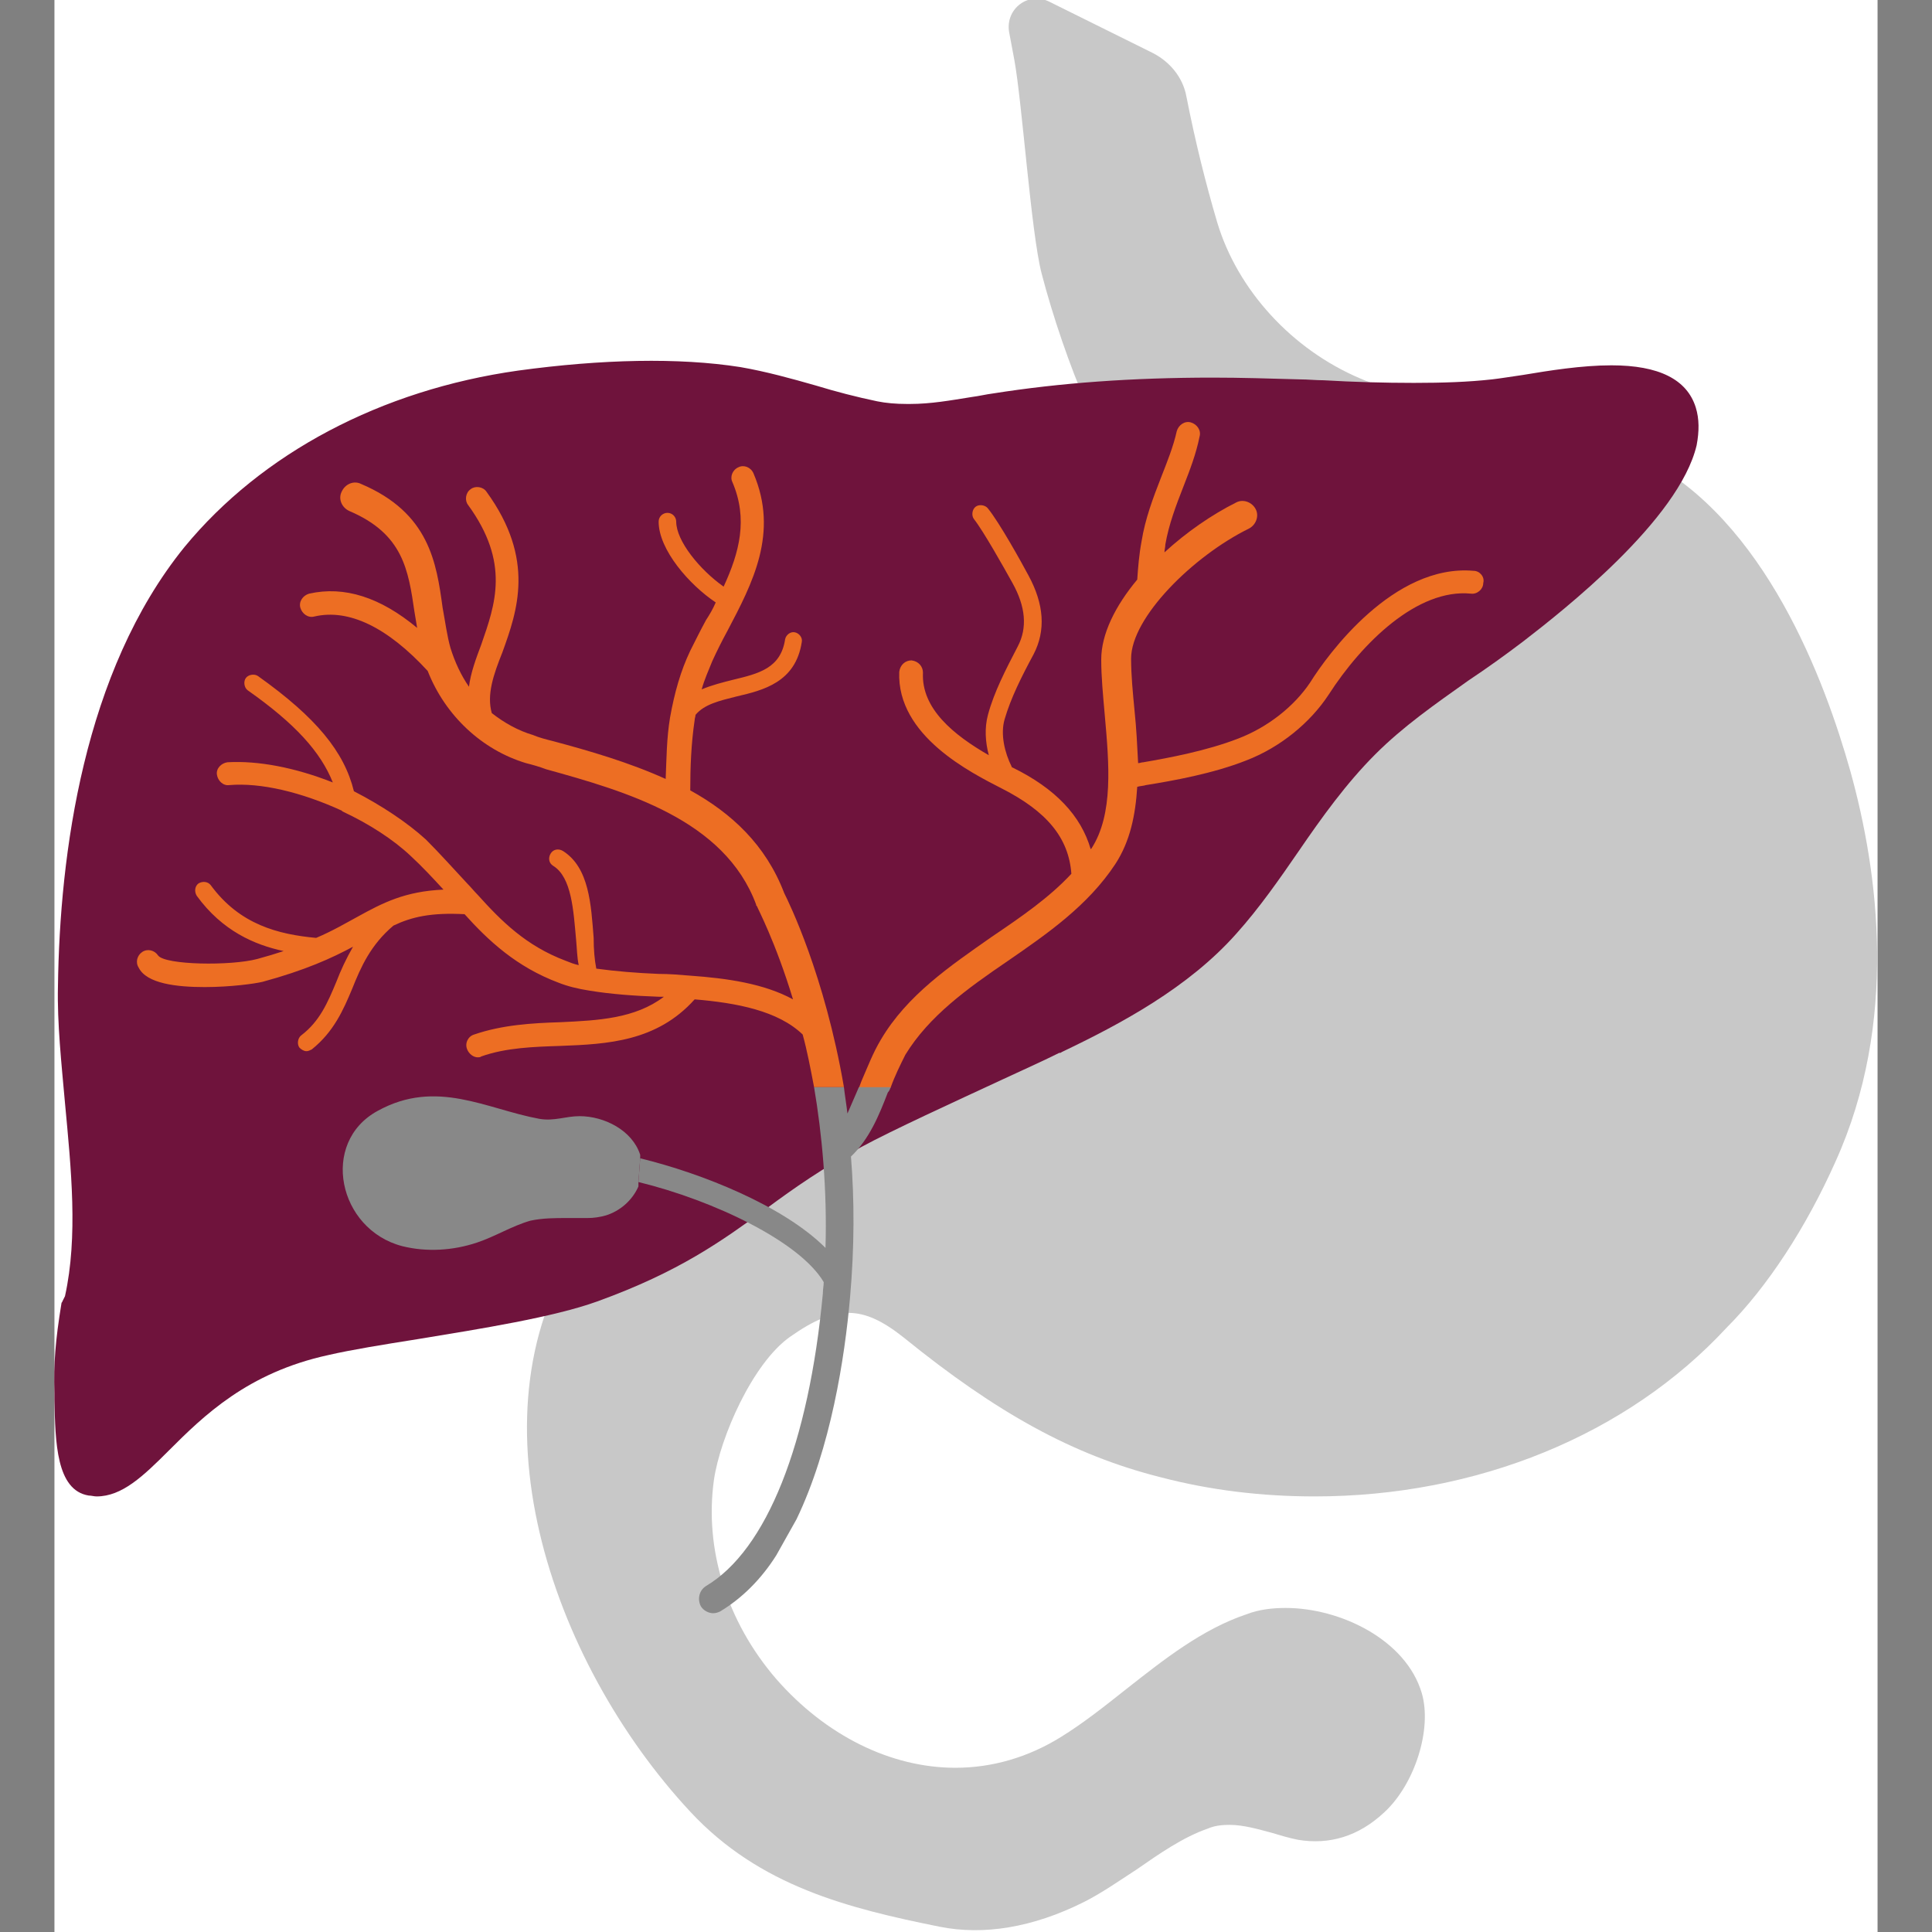 <?xml version="1.0" encoding="utf-8"?>
<!-- Generator: Adobe Illustrator 27.9.3, SVG Export Plug-In . SVG Version: 9.03 Build 53313)  -->
<svg version="1.1" id="Layer_2" xmlns="http://www.w3.org/2000/svg" xmlns:xlink="http://www.w3.org/1999/xlink" x="0px" y="0px"
	 viewBox="0 0 220 220" style="enable-background:new 0 0 220 220;" xml:space="preserve">
<rect x="0" y="0" width="220" height="220" fill="#808080" stroke="none"/>
<style type="text/css">
	.st0{fill:#FFFFFF;}
	.st1{fill:#C8C8C8;}
	.st2{fill:#6F133C;}
	.st3{fill:#888888;}
	.st4{fill:#ED6E23;}
</style>
<g>
	<rect x="6.2" y="0" class="st0" width="207.6" height="220"/>
	<path class="st1" d="M209,132.3c7.2-15.9,4.9-33,1.7-44.5c-2.9-10.3-9.7-28.6-23.5-35.6c-6.6-3.4-12.3-5.5-17.3-6.5
		c-1.8-0.4-3.7-0.5-5.5-0.7c-3.1-0.2-6.3-0.5-9.5-1.9c-7.8-3.3-14-10.1-16.3-17.8c-1.3-4.4-2.5-9.2-3.5-14.3c-0.4-2.2-1.9-4-3.9-5
		l-11.7-5.8c-2.4-1.2-5,0.8-4.6,3.4c0.2,1.1,0.4,2.1,0.6,3.2c0.9,4.9,1.9,19.6,3.1,24.3c1.3,5,3.2,10.5,5.1,14.9
		c1.7,3.8,4.8,7.5,7.8,10.9c1.4,1.6,2.7,3.1,3.8,4.6c0.7,0.9,1.3,1.7,2,2.5c3.1,3.9,5.7,7.2,7.6,12.5c2.2,6.1,0.8,12.9-3.8,18.7
		c-5.3,6.7-12.7,12.5-21.8,17.1c-11.2,5.7-22.7,10.7-33.3,14.5c-8,2.9-15.4,8.2-19.6,14.3c-13.5,19.3-3.8,48,12.2,65.2
		c7.9,8.5,18,11,28.4,13.1c5,1,10.6,0.1,16.4-2.8c2-1,4-2.4,6-3.7c2.6-1.8,5.3-3.7,8.2-4.7c0.7-0.3,1.5-0.4,2.4-0.4
		c1.6,0,3.3,0.5,4.8,0.9c1,0.3,2,0.6,3,0.8c3.6,0.6,6.9-0.4,9.8-3.1c3.5-3.2,5.5-9.5,4.3-13.6c-1.8-6.1-9.3-9.7-15.5-9.7
		c-1.6,0-3.1,0.2-4.4,0.7c-5.1,1.7-9.5,5.2-13.7,8.5c-2.4,1.9-4.9,3.9-7.5,5.5c-3.7,2.3-7.8,3.5-12,3.5h0c-7.4,0-14.8-3.7-20.4-10.1
		c-5.7-6.6-8.2-14.9-7.1-22.7c0.7-4.8,4.4-13.3,8.7-16.3c2.7-1.9,4.7-2.7,6.6-2.7c2,0,3.9,0.9,6.3,2.8c10.6,8.6,19.3,13.4,29.2,15.9
		c5.7,1.5,11.6,2.2,17.6,2.2c18.5,0,35.6-7,46.9-19.2C201.3,146.5,205.7,139.7,209,132.3"/>
	<path class="st2" d="M193.1,46.4c-1-3.2-4.2-4.8-9.6-4.8c-3.4,0-7.1,0.6-10.1,1.1c-1.4,0.2-2.6,0.4-3.5,0.5
		c-2.7,0.3-5.6,0.4-8.9,0.4c-3.4,0-6.9-0.1-10.3-0.3c-0.9,0-1.8-0.1-2.7-0.1c-3.5-0.1-6.7-0.2-9.9-0.2c-9.2,0-17.4,0.6-25,1.8
		c-0.8,0.1-1.6,0.3-2.4,0.4c-2.5,0.4-4.7,0.8-7.1,0.8l-0.3,0h0c-1.3,0-2.4-0.1-3.4-0.3c-2.4-0.5-4.7-1.1-7-1.8
		c-2.8-0.8-5.7-1.6-8.6-2.1c-7-1.1-15.8-0.9-25.3,0.4C43.4,44.4,29.8,51.6,21,62.3C9.5,76.5,6.8,97.3,6.6,112.3
		c-0.1,4.2,0.4,8.8,0.8,13.3c0.7,7.5,1.5,15.2,0,22c-0.1,0.2-0.2,0.4-0.3,0.6c0,0.1-0.1,0.1-0.1,0.2c-0.7,4.3-0.9,6.9-0.8,10.2
		l0,0.8c0.1,4.8,0.2,10.3,3.9,10.9c0.3,0,0.6,0.1,0.9,0.1c2.9,0,5.3-2.3,8.2-5.2c4-4,9-8.9,18.2-10.9c2.6-0.6,6.3-1.2,10.1-1.8
		c7.3-1.2,15.5-2.5,20.5-4.3c9.4-3.4,14.2-6.9,19.3-10.6c3.1-2.3,6.4-4.6,10.8-7c3.5-1.9,10.5-5.1,16.1-7.7c2.6-1.2,4.8-2.2,6.4-3
		l0,0c0.1,0,0.2,0,0.3-0.1c6.7-3.2,14.4-7.3,19.9-13.5c2.6-2.9,4.9-6.2,7.1-9.4c2.6-3.8,5.4-7.7,8.7-11c3.2-3.2,6.8-5.7,10.6-8.4
		c2.1-1.4,4.2-2.9,6.3-4.5c4.4-3.4,17.7-13.8,19.7-22.3l0,0C193.5,49.1,193.5,47.7,193.1,46.4z"/>
	<path class="st3" d="M72.9,131.5c-0.9-2.8-4.1-4.4-6.9-4.4c-1.6,0-2.9,0.6-4.6,0.3c-6-1.1-11.7-4.6-18.4-0.9
		c-6.6,3.6-4.5,13.5,2.8,15.4c2.8,0.7,5.8,0.5,8.5-0.4c2.1-0.7,4-1.9,6.1-2.5c1.4-0.3,2.8-0.3,4.2-0.3c0.8,0,1.5,0,2.3,0
		c0.7,0,1.4-0.1,2.1-0.3c1.6-0.5,3-1.7,3.7-3.3l0-0.5l0.2-2.7L72.9,131.5L72.9,131.5z"/>
	<g>
		<path class="st4" d="M23.3,112.4c3,0,5.8-0.4,6.6-0.6c4.8-1.3,7.9-2.7,10.3-4c-0.8,1.4-1.4,2.7-1.9,4c-1,2.4-1.9,4.5-4,6.1
			c-0.4,0.3-0.5,1-0.2,1.4c0.2,0.2,0.5,0.4,0.8,0.4c0.2,0,0.4-0.1,0.6-0.2c2.5-2,3.6-4.5,4.6-6.9c1-2.5,2.1-5,4.7-7.2
			c2.1-1,4.3-1.5,8.1-1.3c2.7,3,5.9,6,10.7,7.8c1,0.4,2.2,0.7,3.5,0.9c2.4,0.4,5.1,0.6,7.9,0.7c0.2,0,0.4,0,0.6,0
			c-3.3,2.5-7.5,2.7-11.8,2.9c-3.2,0.1-6.6,0.3-9.8,1.4c-0.7,0.2-1.1,1-0.8,1.7c0.2,0.5,0.7,0.9,1.2,0.9c0.1,0,0.3,0,0.4-0.1
			c2.8-1,6-1.1,9-1.2c5.4-0.2,11-0.5,15.3-5.3c4.8,0.4,9.5,1.3,12.3,4c0.5,1.8,0.9,3.9,1.3,6h3.4c-2.2-12.8-6.3-21.1-6.8-22.1
			c-2.1-5.5-6-9.1-10.7-11.7c0-2.6,0.1-5.3,0.5-8l0,0c0-0.2,0.1-0.4,0.1-0.6c1-1.2,2.7-1.6,4.7-2.1c3-0.7,6.7-1.6,7.4-6.2
			c0.1-0.5-0.3-1-0.8-1.1c-0.5-0.1-1,0.3-1.1,0.8c-0.5,3.3-3,3.9-5.9,4.6c-1.2,0.3-2.4,0.6-3.6,1.1c0.3-1.1,0.8-2.2,1.2-3.2
			c0.5-1.1,1.1-2.3,1.7-3.4c2.9-5.5,5.9-11.2,3-18c-0.3-0.7-1.1-1-1.7-0.7c-0.7,0.3-1,1.1-0.7,1.7c1.8,4.2,0.8,8-1,11.9
			c-2.7-1.9-5.4-5.2-5.4-7.4c0-0.5-0.4-1-1-1c-0.5,0-1,0.4-1,1c0,3.2,3.5,7.2,6.5,9.2c-0.3,0.7-0.7,1.4-1.1,2
			c-0.6,1.1-1.2,2.3-1.8,3.5c-1.1,2.3-1.8,4.8-2.3,7.6l0,0c-0.4,2.4-0.4,4.7-0.5,7c-4.2-1.9-8.7-3.2-12.8-4.3
			c-0.8-0.2-1.6-0.4-2.3-0.7c-1.7-0.5-3.3-1.4-4.7-2.5c-0.6-2.1,0.2-4.4,1.2-6.9c1.7-4.7,3.8-10.6-1.8-18.3
			c-0.4-0.6-1.3-0.7-1.8-0.3c-0.6,0.4-0.7,1.3-0.3,1.8c4.8,6.6,3.1,11.3,1.5,15.9c-0.6,1.6-1.2,3.2-1.4,4.8
			c-0.9-1.3-1.6-2.8-2.1-4.4c-0.4-1.4-0.6-3-0.9-4.6c-0.7-5.1-1.5-10.8-9.3-14.1c-0.8-0.4-1.8,0-2.2,0.9c-0.4,0.8,0,1.8,0.9,2.2
			c6.1,2.6,6.7,6.7,7.4,11.5c0.1,0.6,0.2,1.2,0.3,1.8c-4.2-3.5-8.3-4.8-12.3-3.9c-0.7,0.2-1.2,0.9-1,1.6c0.2,0.7,0.9,1.2,1.6,1
			c3.9-0.9,8.3,1.2,12.9,6.2c2,5.1,6.2,9,11.2,10.5c0.8,0.2,1.5,0.4,2.3,0.7c9,2.5,20.3,5.7,23.9,15.4c0,0.1,0,0.1,0.1,0.2l0,0
			c0,0.1,2.1,4,4.1,10.6c-3.3-1.8-7.5-2.4-11.7-2.7c-1.2-0.1-2.4-0.2-3.6-0.2c-2.5-0.1-4.9-0.3-7.1-0.6c-0.2-1-0.3-2.2-0.3-3.5
			c-0.3-3.8-0.5-8-3.5-9.9c-0.5-0.3-1.1-0.2-1.4,0.3c-0.3,0.5-0.2,1.1,0.3,1.4c2.1,1.3,2.3,5.1,2.6,8.4c0.1,1,0.1,2,0.3,2.9
			c-0.5-0.1-1-0.3-1.5-0.5c-4.5-1.7-7.3-4.5-10-7.5l0,0l0,0c-0.4-0.4-0.8-0.9-1.2-1.3c-1.5-1.6-3-3.3-4.7-5c-2.2-2-5.1-3.9-8.2-5.5
			C39.2,85.6,36,81.7,29.4,77c-0.4-0.3-1.1-0.2-1.4,0.2c-0.3,0.4-0.2,1.1,0.2,1.4c5.4,3.8,8.3,7,9.7,10.5c-4.3-1.7-8.5-2.5-12-2.3
			c-0.7,0.1-1.3,0.7-1.2,1.4c0.1,0.7,0.7,1.3,1.4,1.2c3.6-0.3,8.2,0.8,12.8,2.9c0,0,0.1,0.1,0.1,0.1c3,1.4,5.8,3.2,7.8,5.1
			c1.3,1.2,2.5,2.5,3.7,3.8c-4.4,0.2-6.9,1.5-9.8,3.1c-1.3,0.7-2.8,1.6-4.7,2.4c-4.3-0.4-8.7-1.5-12-6c-0.3-0.4-0.9-0.5-1.4-0.2
			c-0.4,0.3-0.5,0.9-0.2,1.4c2.9,4,6.6,5.6,9.9,6.3c-0.9,0.3-1.9,0.6-3,0.9c-3,0.8-10.5,0.7-11.3-0.4c-0.4-0.6-1.2-0.8-1.8-0.4
			c-0.6,0.4-0.8,1.2-0.4,1.8C16.7,112,20.1,112.4,23.3,112.4z"/>
		<path class="st4" d="M167.8,65c-9.1-0.8-16.6,9.5-18.6,12.7c-1.8,2.7-4.8,5.1-8.2,6.4c-3.6,1.4-7.9,2.2-10.8,2.7
			c-0.2,0-0.4,0.1-0.6,0.1c-0.1-2-0.2-4-0.4-5.9c-0.2-2.1-0.4-4.1-0.4-6c0-4.7,7.1-11.7,13.4-14.8c0.8-0.4,1.2-1.4,0.8-2.2
			c-0.4-0.8-1.4-1.2-2.2-0.8c-2.8,1.4-5.7,3.4-8.2,5.7c0-0.3,0.1-0.6,0.1-0.9c0.4-2.3,1.2-4.4,2.1-6.7c0.7-1.8,1.4-3.6,1.8-5.6
			c0.2-0.7-0.3-1.4-1-1.6c-0.7-0.2-1.4,0.3-1.6,1c-0.4,1.8-1.1,3.5-1.8,5.3c-0.9,2.3-1.8,4.7-2.2,7.2c-0.3,1.6-0.4,3-0.5,4.4
			c-2.5,3-4.1,6.2-4.1,9.1c0,2,0.2,4,0.4,6.3c0.5,5.6,1,11.3-1.5,15.2c0,0-0.1,0.1-0.1,0.1c-1.1-3.8-4-6.9-8.9-9.3
			c0,0-0.1,0-0.1-0.1c-0.8-1.6-1.3-3.7-0.8-5.4c0.7-2.4,1.9-4.8,3.3-7.4c1.4-2.7,1.2-5.7-0.6-9c-0.8-1.5-3.3-6-4.6-7.6
			c-0.3-0.4-1-0.5-1.4-0.2c-0.4,0.3-0.5,1-0.2,1.4c1.1,1.4,3.4,5.5,4.4,7.3c1.5,2.7,1.7,5.1,0.6,7.2c-1.4,2.7-2.7,5.2-3.4,7.8
			c-0.4,1.5-0.3,3.1,0.1,4.6c-4-2.3-7.7-5.3-7.5-9.4c0-0.7-0.5-1.3-1.3-1.4c-0.7,0-1.3,0.5-1.4,1.3c-0.3,7.3,8.2,11.5,11.7,13.3
			c5.1,2.6,7.6,5.6,7.9,9.7c-2.5,2.7-5.7,4.9-9.1,7.2c-4.7,3.3-9.6,6.6-12.6,11.7c-0.9,1.5-1.5,3.1-2.2,4.7
			c-0.1,0.3-0.2,0.5-0.3,0.8h3.6c0.5-1.4,1.1-2.6,1.7-3.8c2.7-4.4,7-7.5,11.7-10.7c4.5-3.1,9.1-6.3,12.2-11c1.7-2.6,2.3-5.6,2.5-8.8
			c0.3-0.1,0.7-0.1,1-0.2c3.1-0.5,7.6-1.3,11.4-2.8c3.9-1.5,7.3-4.3,9.4-7.5c3.8-5.9,10.1-12.1,16.2-11.5c0.7,0.1,1.4-0.5,1.4-1.2
			C169.1,65.7,168.5,65,167.8,65z"/>
		<path class="st3" d="M101.4,123.8h-3.6c-0.4,0.9-0.9,2.1-1.3,3c-0.1-0.9-0.3-2.1-0.4-3h-3.4c0.9,5.3,1.5,11.7,1.3,18.3
			c-4.8-4.8-14.1-8.5-21.1-10.2l-0.2,2.7c8.6,2.1,18.4,6.8,21.1,11.4c0,0.4-0.1,0.8-0.1,1.3c-1.6,17.1-6.4,29.2-13.3,33.3
			c-0.8,0.5-1,1.5-0.6,2.3c0.3,0.5,0.9,0.8,1.4,0.8c0.3,0,0.6-0.1,0.8-0.2c2.5-1.5,4.7-3.7,6.4-6.4l2.3-4.1
			c3.9-8.1,5.5-18.4,6.1-25.3c0.5-5.7,0.5-11.1,0.1-16c2.1-2,3.2-4.7,4.2-7.3C101.3,124.2,101.4,123.9,101.4,123.8z"/>
	</g>
</g>
</svg>
